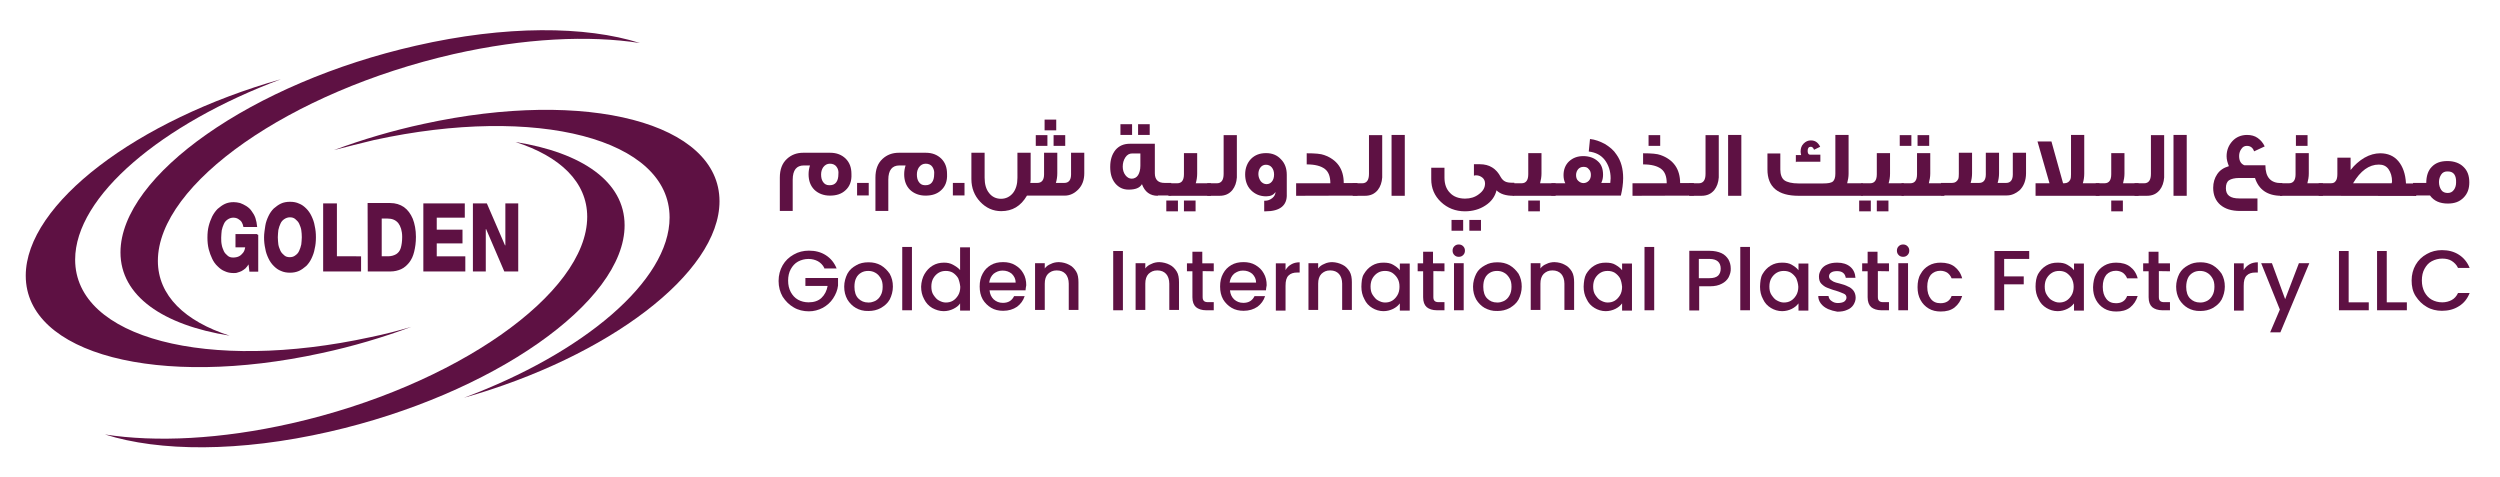 <?xml version="1.0" encoding="utf-8"?>
<!-- Generator: Adobe Illustrator 24.3.0, SVG Export Plug-In . SVG Version: 6.00 Build 0)  -->
<svg version="1.1" id="Layer_1" xmlns="http://www.w3.org/2000/svg" xmlns:xlink="http://www.w3.org/1999/xlink" x="0px" y="0px"
	 viewBox="0 0 1417.3 270.6" style="enable-background:new 0 0 1417.3 270.6;" xml:space="preserve">
<style type="text/css">
	.st0{fill-rule:evenodd;clip-rule:evenodd;fill:#5E1143;}
	.st1{fill:#5E1143;}
</style>
<g>
	<g>
		<path class="st0" d="M235.8,25.9c50.7-11.6,96.2-11.3,127-1.5c-28.8-4.5-65.6-2.8-105.8,6.3C164.5,51.9,89.5,104.2,89.5,147.9
			c0,19.7,15.4,34.3,40.7,42.4c-37.8-6-61.9-22.5-61.9-47.2C68.3,99.4,143.3,46.9,235.8,25.9"/>
		<path class="st0" d="M233.2,185.3c-16.1,6-33.3,11.1-51,14.9c-92.6,20.2-167.6,0.5-167.6-43.9c0-40.7,63.1-88.3,144.7-111.4
			C91.6,70.2,42.6,111.3,42.6,147.2c0,44.4,75,64.1,167.6,43.9C218.1,189.5,225.7,187.5,233.2,185.3"/>
		<path class="st0" d="M186.5,244.8c-50.7,11.6-96.2,11.3-127,1.5c28.8,4.5,65.7,2.8,105.8-6.3c92.6-21,167.6-73.5,167.6-117.1
			c0-19.7-15.4-34.3-40.7-42.4c37.8,6,61.9,22.5,61.9,47.2C354.2,171.2,279.1,223.7,186.5,244.8"/>
		<path class="st0" d="M189.3,85.1c16.1-6,33.3-11.1,51-14.9c92.6-20.2,167.6-0.5,167.6,43.9c0,40.7-63.1,88.3-144.9,111.4
			c67.6-25.2,116.6-66.2,116.6-102.2c0-44.5-75-64.1-167.6-43.9C204.4,81.2,196.8,83.2,189.3,85.1"/>
		<path class="st0" d="M145.9,132.7h-12.4v7.5h5.5c-0.2,1.2-0.5,2.2-1.2,3.1c-0.7,0.8-1.3,1.5-2.3,2s-2.2,0.7-3.3,0.7
			c-1.3,0-2.3-0.3-3.1-1s-1.7-1.5-2.2-2.6c-0.5-1.2-1-2.3-1.2-3.6c-0.3-1.3-0.3-2.8-0.3-4.1c0-1.5,0.2-2.8,0.3-4.1
			c0.3-1.3,0.7-2.6,1.2-3.6c0.5-1.2,1.3-2,2.2-2.6s2-1,3.1-1c1,0,2,0.2,2.8,0.7s1.5,1,2,1.8s0.8,1.7,1,2.8h7.8c-0.2-2-0.5-3.6-1-5.1
			s-1.3-2.8-2.2-4c-0.8-1.2-1.8-2-3-2.8c-1.2-0.7-2.3-1.3-3.5-1.7c-1.2-0.3-2.5-0.5-3.6-0.5c-1.8,0-3.5,0.3-5,1s-2.8,1.7-4.1,2.8
			c-1.2,1.2-2.2,2.6-3.1,4.3c-0.8,1.7-1.5,3.5-2,5.5c-0.5,2-0.7,4.1-0.7,6.5s0.2,4.3,0.7,6.5c0.5,2,1.2,3.8,2,5.5s1.8,3.1,3.1,4.3
			c1.2,1.2,2.5,2.2,4.1,2.8c1.5,0.7,3.1,1,5,1c0.7,0,1.5,0,2.2-0.3c0.8-0.2,1.5-0.5,2.2-0.8s1.5-1,2.2-1.5c0.7-0.7,1.3-1.5,1.8-2.3
			l0.5,4.1h5v-20.9h-0.5V132.7z M149.7,134.5c0,2.3,0.2,4.3,0.7,6.5c0.3,2,1,3.8,1.8,5.5s1.8,3.1,3,4.3s2.5,2.2,4.1,2.8
			c1.5,0.7,3.3,1,5.1,1s3.5-0.3,5.1-1c1.5-0.7,2.8-1.7,4.1-2.8c1.2-1.2,2.2-2.6,3-4.3s1.5-3.5,1.8-5.5c0.5-2,0.7-4.1,0.7-6.5
			s-0.2-4.3-0.7-6.5c-0.3-2-1-3.8-1.8-5.5s-1.8-3.1-3-4.3s-2.5-2.2-4.1-2.8c-1.5-0.7-3.1-1-5.1-1c-1.8,0-3.6,0.3-5.1,1
			s-2.8,1.7-4.1,2.8c-1.2,1.2-2.2,2.6-3,4.3c-0.8,1.7-1.5,3.5-1.8,5.5C150.1,130.2,149.7,132.3,149.7,134.5 M157.5,134.5
			c0-1.5,0.2-2.8,0.3-4.1c0.3-1.3,0.7-2.6,1.2-3.6c0.5-1.2,1.3-2,2.2-2.6s2-1,3.1-1c1.3,0,2.3,0.3,3.1,1s1.7,1.5,2.2,2.6
			c0.5,1.2,1,2.3,1.2,3.6s0.3,2.8,0.3,4.1c0,1.5-0.2,2.8-0.3,4.1c-0.3,1.3-0.7,2.6-1.2,3.6c-0.5,1.2-1.3,2-2.2,2.6
			c-0.8,0.7-2,1-3.1,1c-1.3,0-2.3-0.3-3.1-1s-1.7-1.5-2.2-2.6c-0.5-1.2-1-2.3-1.2-3.6C157.7,137.5,157.5,136,157.5,134.5
			 M183.2,153.9h21.5v-8.6H191v-30h-7.8V153.9z M208.5,153.9h12.8c2.3,0,4.3-0.5,6.1-1.3s3.3-2.2,4.6-3.8c1.3-1.7,2.2-3.6,2.8-6.1
			s1-5.1,1-8.4c0-4-0.7-7.5-1.8-10.3c-1.2-2.8-2.8-5-5-6.6c-2.2-1.5-4.8-2.3-7.8-2.3h-12.8L208.5,153.9L208.5,153.9z M216.1,123.9
			h3.6c2.6,0,4.6,0.8,6.1,2.6c1.3,1.7,2.2,4.3,2.2,7.8c0,2.5-0.3,4.6-0.8,6.3s-1.5,2.8-2.6,3.5c-1.2,0.7-2.8,1.2-4.6,1.2h-3.6v-21.4
			H216.1z M240,153.9h23.8v-8.6h-16.2V138h14.6v-7.8h-14.6v-6.8h15.9v-8.1H240V153.9z M268.1,153.9h7.3v-24h0.2l10.3,24h7.9v-38.6
			h-7.3v23.8h-0.2L276,115.3h-7.9V153.9z"/>
	</g>
	<g>
		<g>
			<path class="st1" d="M467.3,151.9c-0.8-1.7-2.2-3-3.6-3.8c-1.5-0.8-3.3-1.3-5.3-1.3c-2.2,0-4.1,0.5-6,1.5c-1.8,1-3.1,2.5-4.1,4.3
				s-1.5,4-1.5,6.5s0.5,4.6,1.5,6.5c1,1.8,2.3,3.3,4.1,4.3c1.8,1,3.8,1.5,6,1.5c3,0,5.5-0.8,7.3-2.5s3-4,3.5-6.8h-12.6v-4.5h18.5
				v4.3c-0.3,2.6-1.3,5-2.8,7.3s-3.5,4-5.8,5.3c-2.5,1.3-5.1,2-7.9,2c-3.1,0-6.1-0.7-8.6-2.2c-2.6-1.5-4.6-3.5-6.3-6.1
				c-1.5-2.6-2.3-5.6-2.3-8.9s0.8-6.3,2.3-8.9c1.5-2.6,3.6-4.6,6.3-6.1c2.6-1.5,5.5-2.2,8.6-2.2c3.6,0,6.8,0.8,9.6,2.6
				c2.8,1.8,4.8,4.3,6.1,7.5h-7L467.3,151.9L467.3,151.9z"/>
			<path class="st1" d="M485.2,174.6c-2-1.2-3.6-2.8-4.8-4.8c-1.2-2.2-1.8-4.5-1.8-7.3c0-2.6,0.7-5.1,1.8-7.3c1.2-2.2,2.8-3.6,5-4.8
				c2-1.2,4.3-1.7,7-1.7c2.6,0,4.8,0.5,7,1.7c2,1.2,3.6,2.8,5,4.8c1.2,2.2,1.8,4.5,1.8,7.3c0,2.6-0.7,5.1-1.8,7.3
				c-1.2,2.2-3,3.6-5,4.8c-2.2,1.2-4.5,1.7-7,1.7C489.5,176.4,487.2,175.7,485.2,174.6z M496.2,170.6c1.3-0.7,2.3-1.7,3-3
				c0.8-1.3,1.2-3,1.2-5s-0.3-3.6-1.2-5s-1.7-2.3-3-3c-1.2-0.7-2.5-1-4-1s-2.8,0.3-4,1s-2.2,1.7-2.8,3c-0.7,1.3-1,3-1,5
				c0,2.8,0.7,5.1,2.2,6.6s3.3,2.3,5.6,2.3C493.5,171.6,494.8,171.2,496.2,170.6z"/>
			<path class="st1" d="M517,140v35.9h-5.5V140H517z"/>
			<path class="st1" d="M524.1,155.4c1.2-2,2.6-3.6,4.6-4.8s4.1-1.7,6.5-1.7c1.8,0,3.5,0.3,5.1,1.2s3,1.8,4,3v-12.9h5.6v35.9h-5.6
				V172c-0.8,1.3-2.2,2.3-3.8,3.1s-3.5,1.3-5.5,1.3c-2.3,0-4.5-0.7-6.5-1.8c-2-1.2-3.5-2.8-4.6-5c-1.2-2.2-1.7-4.5-1.7-7.1
				C522.3,159.8,523,157.3,524.1,155.4z M543.2,157.7c-0.8-1.3-1.8-2.3-3-3.1c-1.2-0.7-2.5-1-4-1s-2.8,0.3-4,1s-2.2,1.7-3,3
				s-1.2,3-1.2,4.8s0.3,3.5,1.2,4.8s1.8,2.5,3,3.1c1.3,0.7,2.5,1.2,4,1.2s2.8-0.3,4-1s2.2-1.8,3-3.1s1.2-3,1.2-4.8
				C544.2,160.7,543.8,159.2,543.2,157.7z"/>
			<path class="st1" d="M581.4,164.6H561c0.2,2.2,1,3.8,2.3,5.1c1.5,1.3,3.1,2,5.3,2c3,0,5.1-1.3,6.3-3.8h6c-0.8,2.5-2.3,4.5-4.3,6
				c-2.2,1.5-4.8,2.3-7.9,2.3c-2.5,0-4.8-0.5-6.8-1.7s-3.6-2.8-4.8-4.8c-1.2-2.2-1.7-4.5-1.7-7.3s0.5-5.1,1.7-7.3s2.6-3.6,4.6-4.8
				s4.3-1.7,7-1.7c2.5,0,4.8,0.5,6.8,1.7s3.5,2.6,4.6,4.6c1.2,2,1.7,4.3,1.7,6.8C581.6,163,581.4,163.8,581.4,164.6z M575.8,160.2
				c0-2-0.8-3.6-2.2-5c-1.5-1.2-3.1-1.8-5.3-1.8c-2,0-3.5,0.7-5,1.8c-1.3,1.2-2.2,2.8-2.5,5H575.8z"/>
			<path class="st1" d="M606.1,150.1c1.7,0.8,3,2.2,4,3.8s1.3,3.8,1.3,6.1v15.7h-5.5v-14.9c0-2.3-0.7-4.3-1.8-5.5
				c-1.2-1.3-2.8-2-5-2s-3.6,0.7-5,2c-1.2,1.3-1.8,3.1-1.8,5.5v14.9h-5.5v-26.5h5.5v3c0.8-1.2,2-2,3.5-2.6c1.3-0.7,3-1,4.5-1
				C602.6,148.7,604.4,149.2,606.1,150.1z"/>
			<path class="st1" d="M636.6,142.3v33.6h-5.5v-33.6L636.6,142.3L636.6,142.3z"/>
			<path class="st1" d="M663.1,150.1c1.7,0.8,3,2.2,4,3.8s1.3,3.8,1.3,6.1v15.7h-5.5v-14.9c0-2.3-0.7-4.3-1.8-5.5
				c-1.2-1.3-2.8-2-5-2s-3.6,0.7-5,2c-1.2,1.3-1.8,3.1-1.8,5.5v14.9h-5.5v-26.5h5.5v3c0.8-1.2,2-2,3.5-2.6c1.3-0.7,3-1,4.5-1
				C659.4,148.7,661.4,149.2,663.1,150.1z"/>
			<path class="st1" d="M681.8,153.7v14.7c0,1,0.2,1.7,0.7,2.2s1.3,0.7,2.3,0.7h3.3v4.6h-4.3c-2.5,0-4.5-0.7-5.8-1.8
				c-1.3-1.2-2-3-2-5.6v-14.7h-3.1v-4.5h3.1v-6.6h5.6v6.6h6.5v4.5L681.8,153.7L681.8,153.7z"/>
			<path class="st1" d="M717.7,164.6h-20.4c0.2,2.2,1,3.8,2.3,5.1c1.5,1.3,3.1,2,5.3,2c3,0,5.1-1.3,6.3-3.8h6
				c-0.8,2.5-2.3,4.5-4.3,6c-2.2,1.5-4.8,2.3-7.9,2.3c-2.5,0-4.8-0.5-6.8-1.7s-3.6-2.8-4.8-4.8c-1.2-2.2-1.7-4.5-1.7-7.3
				s0.5-5.1,1.7-7.3s2.6-3.6,4.6-4.8s4.3-1.7,7-1.7c2.5,0,4.8,0.5,6.8,1.7s3.5,2.6,4.6,4.6c1.2,2,1.7,4.3,1.7,6.8
				C717.9,163,717.7,163.8,717.7,164.6z M712.1,160.2c0-2-0.8-3.6-2.2-5c-1.5-1.2-3.1-1.8-5.3-1.8c-2,0-3.5,0.7-5,1.8
				c-1.3,1.2-2.2,2.8-2.5,5H712.1z"/>
			<path class="st1" d="M732,149.9c1.3-0.8,3-1.2,4.8-1.2v5.8h-1.3c-2.2,0-3.8,0.5-5,1.7s-1.7,3-1.7,5.8v14.1h-5.5v-26.8h5.5v3.8
				C729.6,151.7,730.6,150.7,732,149.9z"/>
			<path class="st1" d="M761.1,150.1c1.7,0.8,3,2.2,4,3.8c1,1.7,1.3,3.8,1.3,6.1v15.7h-5.5v-14.9c0-2.3-0.7-4.3-1.8-5.5
				c-1.2-1.3-2.8-2-5-2s-3.6,0.7-5,2c-1.2,1.3-1.8,3.1-1.8,5.5v14.9h-5.5v-26.5h5.5v3c0.8-1.2,2-2,3.5-2.6c1.3-0.7,3-1,4.5-1
				C757.5,148.7,759.3,149.2,761.1,150.1z"/>
			<path class="st1" d="M773.2,155.4c1.2-2,2.6-3.6,4.6-4.8s4-1.7,6.5-1.7c2.2,0,4,0.3,5.5,1.2s2.8,1.8,3.8,3.1v-3.8h5.6v26.7h-5.6
				V172c-1,1.3-2.2,2.3-3.8,3.1s-3.5,1.3-5.5,1.3c-2.3,0-4.5-0.7-6.3-1.8c-2-1.2-3.5-2.8-4.5-5c-1.2-2.2-1.7-4.5-1.7-7.1
				C771.9,159.8,772,157.3,773.2,155.4z M792.2,157.7c-0.8-1.3-1.8-2.3-3-3.1c-1.2-0.7-2.5-1-4-1s-2.8,0.3-4,1s-2.2,1.7-3,3
				s-1.2,3-1.2,4.8s0.3,3.5,1.2,4.8s1.8,2.5,3,3.1c1.3,0.7,2.5,1.2,4,1.2s2.8-0.3,4-1s2.2-1.8,3-3.1s1.2-3,1.2-4.8
				C793.4,160.7,793.1,159.2,792.2,157.7z"/>
			<path class="st1" d="M812.6,153.7v14.7c0,1,0.2,1.7,0.7,2.2s1.3,0.7,2.3,0.7h3.3v4.6h-4.3c-2.5,0-4.5-0.7-5.8-1.8
				c-1.3-1.2-2-3-2-5.6v-14.7h-3.1v-4.5h3.1v-6.6h5.6v6.6h6.5v4.5L812.6,153.7L812.6,153.7z"/>
			<path class="st1" d="M824.5,144.6c-0.7-0.7-1-1.5-1-2.5s0.3-1.8,1-2.5s1.5-1,2.5-1s1.8,0.3,2.5,1s1,1.5,1,2.5s-0.3,1.8-1,2.5
				s-1.5,1-2.5,1S825.2,145.3,824.5,144.6z M829.8,149.2v26.7h-5.5v-26.7H829.8z"/>
			<path class="st1" d="M841.7,174.6c-2-1.2-3.6-2.8-4.8-4.8c-1.2-2.2-1.8-4.5-1.8-7.3c0-2.6,0.7-5.1,1.8-7.3s2.8-3.6,5-4.8
				c2-1.2,4.3-1.7,7-1.7s4.8,0.5,7,1.7c2,1.2,3.6,2.8,5,4.8c1.2,2.2,1.8,4.5,1.8,7.3c0,2.6-0.7,5.1-1.8,7.3c-1.2,2.2-3,3.6-5,4.8
				c-2.2,1.2-4.5,1.7-7,1.7C846,176.4,843.9,175.7,841.7,174.6z M852.7,170.6c1.3-0.7,2.3-1.7,3-3c0.8-1.3,1.2-3,1.2-5
				s-0.3-3.6-1.2-5s-1.7-2.3-3-3c-1.2-0.7-2.5-1-4-1s-2.8,0.3-4,1s-2.2,1.7-2.8,3c-0.7,1.3-1,3-1,5c0,2.8,0.7,5.1,2.2,6.6
				s3.3,2.3,5.6,2.3C850,171.6,851.3,171.2,852.7,170.6z"/>
			<path class="st1" d="M887.1,150.1c1.7,0.8,3,2.2,4,3.8c1,1.7,1.3,3.8,1.3,6.1v15.7h-5.5v-14.9c0-2.3-0.7-4.3-1.8-5.5
				c-1.2-1.3-2.8-2-5-2s-3.6,0.7-5,2c-1.2,1.3-1.8,3.1-1.8,5.5v14.9h-5.5v-26.5h5.5v3c0.8-1.2,2-2,3.5-2.6c1.3-0.7,3-1,4.5-1
				C883.6,148.7,885.5,149.2,887.1,150.1z"/>
			<path class="st1" d="M899.2,155.4c1.2-2,2.6-3.6,4.6-4.8s4-1.7,6.5-1.7c2.2,0,4,0.3,5.5,1.2s2.8,1.8,3.8,3.1v-3.8h5.6v26.7h-5.6
				V172c-1,1.3-2.2,2.3-3.8,3.1s-3.5,1.3-5.5,1.3c-2.3,0-4.5-0.7-6.3-1.8c-2-1.2-3.5-2.8-4.5-5c-1.2-2.2-1.7-4.5-1.7-7.1
				C897.9,159.8,898.2,157.3,899.2,155.4z M918.4,157.7c-0.8-1.3-1.8-2.3-3-3.1c-1.2-0.7-2.5-1-4-1s-2.8,0.3-4,1s-2.2,1.7-3,3
				s-1.2,3-1.2,4.8s0.3,3.5,1.2,4.8s1.8,2.5,3,3.1c1.3,0.7,2.5,1.2,4,1.2s2.8-0.3,4-1s2.2-1.8,3-3.1s1.2-3,1.2-4.8
				C919.4,160.7,919.1,159.2,918.4,157.7z"/>
			<path class="st1" d="M937.8,140v35.9h-5.5V140H937.8z"/>
			<path class="st1" d="M980,157.2c-0.8,1.5-2.2,2.8-3.8,3.6c-1.8,1-4,1.5-6.8,1.5h-6.1V176h-5.6v-33.8h11.6c2.6,0,4.8,0.5,6.6,1.3
				s3.1,2.2,4,3.6c0.8,1.5,1.3,3.1,1.3,5.1C981.3,154,980.8,155.5,980,157.2z M974,156.3c1-1,1.5-2.3,1.5-4c0-3.6-2.2-5.5-6.3-5.5
				h-6.1v10.9h6.1C971.4,157.7,973,157.2,974,156.3z"/>
			<path class="st1" d="M992.1,140v35.9h-5.5V140H992.1z"/>
			<path class="st1" d="M999.2,155.4c1.2-2,2.6-3.6,4.6-4.8s4-1.7,6.5-1.7c2.2,0,4,0.3,5.5,1.2s2.8,1.8,3.8,3.1v-3.8h5.6v26.7h-5.6
				V172c-1,1.3-2.2,2.3-3.8,3.1s-3.5,1.3-5.5,1.3c-2.3,0-4.5-0.7-6.3-1.8c-2-1.2-3.5-2.8-4.5-5c-1.2-2.2-1.7-4.5-1.7-7.1
				C997.9,159.8,998.1,157.3,999.2,155.4z M1018.3,157.7c-0.8-1.3-1.8-2.3-3-3.1c-1.2-0.7-2.5-1-4-1s-2.8,0.3-4,1s-2.2,1.7-3,3
				s-1.2,3-1.2,4.8s0.3,3.5,1.2,4.8s1.8,2.5,3,3.1c1.3,0.7,2.5,1.2,4,1.2s2.8-0.3,4-1s2.2-1.8,3-3.1s1.2-3,1.2-4.8
				C1019.4,160.7,1018.9,159.2,1018.3,157.7z"/>
			<path class="st1" d="M1036.3,175.2c-1.7-0.8-3-1.8-4-3.1s-1.5-2.8-1.5-4.3h5.8c0.2,1.2,0.7,2.2,1.7,2.8c1,0.8,2.2,1.2,3.6,1.2
				s2.8-0.3,3.6-0.8c0.8-0.7,1.3-1.3,1.3-2.3s-0.5-1.8-1.5-2.2c-1-0.5-2.5-1-4.5-1.7c-2-0.5-3.6-1.2-5-1.7c-1.3-0.5-2.3-1.3-3.3-2.3
				s-1.3-2.5-1.3-4.1c0-1.5,0.5-2.6,1.3-4c0.8-1.2,2-2.2,3.6-2.8c1.5-0.7,3.3-1,5.5-1c3,0,5.5,0.8,7.3,2.3s2.8,3.6,3,6.3h-5.5
				c-0.2-1.2-0.7-2.2-1.5-2.8c-0.8-0.7-2-1-3.5-1s-2.6,0.3-3.3,0.8c-0.8,0.5-1.2,1.3-1.2,2.2c0,0.7,0.3,1.3,0.8,1.8s1.2,0.8,1.8,1.2
				c0.7,0.3,1.8,0.7,3.3,1c2,0.5,3.5,1,4.8,1.7c1.3,0.5,2.3,1.3,3.1,2.3c0.8,1,1.3,2.5,1.3,4.1c0,1.5-0.5,2.8-1.3,4.1
				c-0.8,1.2-2,2.2-3.6,2.8c-1.5,0.7-3.3,1-5.5,1C1039.8,176.4,1038,175.9,1036.3,175.2z"/>
			<path class="st1" d="M1064.6,153.7v14.7c0,1,0.2,1.7,0.7,2.2s1.3,0.7,2.3,0.7h3.3v4.6h-4.3c-2.5,0-4.5-0.7-5.8-1.8
				c-1.3-1.2-2-3-2-5.6v-14.7h-3.1v-4.5h3.1v-6.6h5.6v6.6h6.5v4.5L1064.6,153.7L1064.6,153.7z"/>
			<path class="st1" d="M1076.4,144.6c-0.7-0.7-1-1.5-1-2.5s0.3-1.8,1-2.5s1.5-1,2.5-1s1.8,0.3,2.5,1s1,1.5,1,2.5s-0.3,1.8-1,2.5
				s-1.5,1-2.5,1C1078,145.6,1077,145.3,1076.4,144.6z M1081.7,149.2v26.7h-5.5v-26.7H1081.7z"/>
			<path class="st1" d="M1088.8,155.4c1.2-2.2,2.6-3.6,4.6-4.8s4.3-1.7,6.8-1.7c3.3,0,6,0.8,7.9,2.3s3.5,3.6,4.3,6.6h-6
				c-0.5-1.3-1.3-2.3-2.3-3.1c-1-0.7-2.5-1.2-4-1.2c-2.3,0-4.1,0.8-5.5,2.3c-1.3,1.7-2,3.8-2,6.8s0.7,5.1,2,6.8s3.1,2.5,5.5,2.5
				c3.1,0,5.3-1.3,6.3-4.1h6c-0.8,2.6-2.2,4.8-4.3,6.5c-2.2,1.7-4.8,2.3-7.9,2.3c-2.5,0-4.8-0.5-6.8-1.7s-3.5-2.8-4.6-4.8
				c-1.2-2.2-1.7-4.5-1.7-7.3C1087.1,160,1087.6,157.3,1088.8,155.4z"/>
			<path class="st1" d="M1150.4,142.3v4.5h-14.2v9.9h11.1v4.5h-11.1v14.7h-5.5v-33.6L1150.4,142.3L1150.4,142.3z"/>
			<path class="st1" d="M1155.4,155.4c1.2-2,2.6-3.6,4.6-4.8s4-1.7,6.5-1.7c2.2,0,4,0.3,5.5,1.2s2.8,1.8,3.8,3.1v-3.8h5.6v26.7h-5.6
				V172c-1,1.3-2.2,2.3-3.8,3.1s-3.5,1.3-5.5,1.3c-2.3,0-4.5-0.7-6.3-1.8c-2-1.2-3.5-2.8-4.5-5c-1.2-2.2-1.7-4.5-1.7-7.1
				C1154,159.8,1154.4,157.3,1155.4,155.4z M1174.4,157.7c-0.8-1.3-1.8-2.3-3-3.1c-1.2-0.7-2.5-1-4-1s-2.8,0.3-4,1s-2.2,1.7-3,3
				s-1.2,3-1.2,4.8s0.3,3.5,1.2,4.8c0.8,1.3,1.8,2.5,3,3.1c1.3,0.7,2.5,1.2,4,1.2s2.8-0.3,4-1s2.2-1.8,3-3.1s1.2-3,1.2-4.8
				C1175.6,160.7,1175.2,159.2,1174.4,157.7z"/>
			<path class="st1" d="M1188.3,155.4c1.2-2.2,2.6-3.6,4.6-4.8s4.3-1.7,6.8-1.7c3.3,0,6,0.8,7.9,2.3c2,1.5,3.5,3.6,4.3,6.6h-6
				c-0.5-1.3-1.3-2.3-2.3-3.1c-1-0.7-2.5-1.2-4-1.2c-2.3,0-4.1,0.8-5.5,2.3c-1.3,1.7-2,3.8-2,6.8s0.7,5.1,2,6.8s3.1,2.5,5.5,2.5
				c3.1,0,5.3-1.3,6.3-4.1h6c-0.8,2.6-2.2,4.8-4.3,6.5c-2.2,1.7-4.8,2.3-7.9,2.3c-2.5,0-4.8-0.5-6.8-1.7s-3.5-2.8-4.6-4.8
				c-1.2-2.2-1.7-4.5-1.7-7.3C1186.7,160,1187.2,157.3,1188.3,155.4z"/>
			<path class="st1" d="M1223.9,153.7v14.7c0,1,0.2,1.7,0.7,2.2s1.3,0.7,2.3,0.7h3.3v4.6h-4.3c-2.5,0-4.5-0.7-5.8-1.8
				c-1.3-1.2-2-3-2-5.6v-14.7h-3.1v-4.5h3.1v-6.6h5.6v6.6h6.5v4.5L1223.9,153.7L1223.9,153.7z"/>
			<path class="st1" d="M1240.3,174.6c-2-1.2-3.6-2.8-4.8-4.8c-1.2-2.2-1.8-4.5-1.8-7.3c0-2.6,0.7-5.1,1.8-7.3
				c1.2-2.2,2.8-3.6,5-4.8c2-1.2,4.3-1.7,7-1.7c2.6,0,4.8,0.5,7,1.7c2,1.2,3.6,2.8,5,4.8c1.2,2.2,1.8,4.5,1.8,7.3
				c0,2.6-0.7,5.1-1.8,7.3c-1.2,2.2-3,3.6-5,4.8c-2.2,1.2-4.5,1.7-7,1.7C1244.6,176.4,1242.3,175.7,1240.3,174.6z M1251.2,170.6
				c1.3-0.7,2.3-1.7,3-3c0.8-1.3,1.2-3,1.2-5s-0.3-3.6-1.2-5c-0.8-1.3-1.7-2.3-3-3c-1.2-0.7-2.5-1-4-1s-2.8,0.3-4,1s-2.2,1.7-2.8,3
				s-1,3-1,5c0,2.8,0.7,5.1,2.2,6.6s3.3,2.3,5.6,2.3C1248.6,171.6,1249.9,171.2,1251.2,170.6z"/>
			<path class="st1" d="M1275.2,149.9c1.3-0.8,3-1.2,4.8-1.2v5.8h-1.3c-2.2,0-3.8,0.5-5,1.7s-1.7,3-1.7,5.8v14.1h-5.5v-26.8h5.5v3.8
				C1272.8,151.7,1273.9,150.7,1275.2,149.9z"/>
			<path class="st1" d="M1309.2,149.2l-16.4,39.2h-5.8l5.5-12.9l-10.6-26.3h6.1l7.5,20.4l7.8-20.4
				C1303.2,149.2,1309.2,149.2,1309.2,149.2z"/>
			<path class="st1" d="M1331.5,171.4h11.4v4.5H1326v-33.6h5.5V171.4z"/>
			<path class="st1" d="M1353.1,171.4h11.4v4.5h-16.9v-33.6h5.5V171.4z"/>
			<path class="st1" d="M1369.5,150.1c1.5-2.6,3.6-4.6,6.3-6.1c2.6-1.5,5.5-2.2,8.6-2.2c3.6,0,6.8,0.8,9.6,2.6
				c2.8,1.8,4.8,4.3,6.1,7.5h-6.6c-0.8-1.8-2.2-3.1-3.6-4s-3.3-1.3-5.3-1.3c-2.2,0-4.1,0.5-6,1.5s-3.1,2.5-4.1,4.3s-1.5,4-1.5,6.6
				s0.5,4.6,1.5,6.6c1,1.8,2.3,3.3,4.1,4.3c1.8,1,3.8,1.5,6,1.5c2,0,3.8-0.5,5.3-1.3s2.8-2.2,3.6-4h6.6c-1.3,3.3-3.3,5.8-6.1,7.5
				c-2.8,1.8-6,2.6-9.6,2.6c-3.1,0-6.1-0.7-8.6-2.2c-2.6-1.5-4.6-3.5-6.3-6.1s-2.3-5.6-2.3-8.9S1368,152.7,1369.5,150.1z"/>
		</g>
		<g>
			<path class="st1" d="M479.4,107.8c-2.3,2.2-5.3,3.1-8.9,3.1s-6.6-1.2-8.8-3.3c-2.2-2.2-3.3-5.1-3.3-8.8c0-1.8,0.3-3.5,0.8-5h-3.5
				c-4.1,0-6.3,2.6-6.3,8.1v17.7h-7.3v-18.9c0-4.6,1.3-8.1,4-10.6c2.5-2.3,5.5-3.5,9.3-3.5h15.2c3.8,0,6.6,1.2,8.8,3.3
				c2.3,2.3,3.3,5.1,3.3,8.8C482.9,102.7,481.7,105.7,479.4,107.8z M474.3,94.6c-0.8-1.2-2.2-1.8-3.8-1.8s-2.8,0.7-3.8,2
				c-0.8,1.2-1.2,2.5-1.2,4.1c0,1.7,0.3,3,1,4.1c0.8,1.3,2,2,3.5,2h0.5c3.1,0,4.8-2.2,4.8-6.3C475.5,97.1,475.1,95.7,474.3,94.6z"/>
			<path class="st1" d="M485.9,110.8v-7.1h6.6v7.1H485.9z"/>
			<path class="st1" d="M533.6,107.8c-2.3,2.2-5.3,3.1-8.9,3.1c-3.6,0-6.6-1.2-8.8-3.3c-2.2-2.2-3.3-5.1-3.3-8.8
				c0-1.8,0.3-3.5,0.8-5h-3.5c-4.1,0-6.3,2.6-6.3,8.1v17.7h-7.3v-18.9c0-4.6,1.3-8.1,4-10.6c2.5-2.3,5.5-3.5,9.3-3.5h15.2
				c3.8,0,6.6,1.2,8.8,3.3c2.3,2.3,3.3,5.1,3.3,8.8C537.1,102.7,535.9,105.7,533.6,107.8z M528.6,94.6c-0.8-1.2-2.2-1.8-3.8-1.8
				s-2.8,0.7-3.8,2c-0.8,1.2-1.2,2.5-1.2,4.1c0,1.7,0.3,3,1,4.1c0.8,1.3,2,2,3.5,2h0.5c3.1,0,4.8-2.2,4.8-6.3
				C529.8,97.1,529.3,95.7,528.6,94.6z"/>
			<path class="st1" d="M540.2,110.8v-7.1h6.6v7.1H540.2z"/>
			<path class="st1" d="M611.4,107.3c-2.2,2.3-4.8,3.6-7.8,3.6h-21.4c-3.5,6-8.3,8.8-14.6,8.8c-4.6,0-8.6-1.8-11.9-5.3
				s-5-7.8-5-12.9V86.6h7.5v14.2c0,3.5,0.8,6.5,2.5,8.6c1.7,2.2,4,3.3,6.8,3.3s5.1-1.2,6.8-3.3c1.7-2.2,2.5-5.1,2.5-8.6V86.6h7.5
				v14.9c0,0.5,0,1.2-0.2,2.2h4c2.5,0,3.8-1.7,3.8-4.8V86.6h7.5v11.6c0,2-0.3,3.8-0.8,5.5h4.8c2.5,0,3.8-1.7,3.8-4.8V86.6h7.5v11.6
				C614.7,102,613.6,105,611.4,107.3z M587.2,82.7v-6.1h6.6v6.1H587.2z M592.2,73.9v-6.1h6.6v6.1H592.2z M597.3,82.7v-6.1h6.6v6.1
				H597.3z"/>
			<path class="st1" d="M656.3,111c-4.3,0-7.3-2.2-8.9-6.6c-1.3,2.2-3.8,3.1-7.6,3.1c-3.1,0-5.6-1.2-7.6-3.6c-2-2.5-2.8-5.5-2.8-9.3
				c0-4,1-7.1,3-9.6c2-2.3,4.6-3.5,8.1-3.5c0,0,4.8,0,14.2,0v16.7c0,3.6,1.8,5.5,5.5,5.5h3.8v7.1h-7.6v0.2
				C656.4,111,656.3,111,656.3,111z M635.2,76.5v-6.1h6.6v6.1H635.2z M646.8,87h-5c-1.5,0-2.8,0.7-3.8,2.2s-1.5,3.3-1.5,5.3
				c0,1.8,0.5,3.5,1.5,4.8s2.2,2,3.6,2s2.8-0.7,3.6-2s1.3-3.1,1.3-5.3v-7H646.8z M645.2,76.5v-6.1h6.6v6.1H645.2z"/>
			<path class="st1" d="M661.2,119.8v-6.1h6.6v6.1H661.2z M662.4,111v-7.1h5c2.5,0,3.8-1.7,3.8-5.1v-12h7.5v11.6
				c0,2-0.3,3.8-0.8,5.5h8.6v7.1H662.4z M671.2,119.8v-6.1h6.6v6.1H671.2z"/>
			<path class="st1" d="M698.7,107.7c-1.8,2.2-4.1,3.3-7.3,3.3h-7v-7.1h5.5c2.5,0,3.8-1.8,3.8-5.3v-22h7.5v24
				C701,103.4,700.2,105.8,698.7,107.7z"/>
			<path class="st1" d="M717.5,119.8h-0.8v-6h0.5c1.5,0,2.8-0.5,4.1-1.5c1.2-1,1.8-2.2,1.8-3.5c-1,1.7-2.8,2.5-5.3,2.5
				c-3.5,0-6.3-1.2-8.6-3.5s-3.3-5.5-3.3-8.9c0-3.6,1.2-6.6,3.3-8.8c2.3-2.3,5.1-3.3,8.6-3.3s6.3,1.2,8.4,3.5
				c2.3,2.3,3.3,5.3,3.3,8.8V110C729.8,116.4,725.7,119.8,717.5,119.8z M717.7,93.4c-1.3,0-2.3,0.5-3.1,1.5s-1.2,2.3-1.2,3.8
				s0.5,2.8,1.3,4c0.8,1,2,1.7,3.3,1.7s2.3-0.5,3.1-1.5s1.2-2.3,1.2-4s-0.5-3-1.3-4S719,93.4,717.7,93.4z"/>
			<path class="st1" d="M734.8,111v-7.1h19.4c0-3.8-1-6.5-3.1-8.1c-2.2-1.7-5.6-2.6-10.3-2.6v-6.3c4.8,0,8.1,0.3,9.9,1
				c7.3,2.6,11.1,7.9,11.1,15.9h7.8v7.1L734.8,111L734.8,111L734.8,111z"/>
			<path class="st1" d="M781.1,107.7c-1.8,2.2-4.1,3.3-7.3,3.3h-7v-7.1h5.5c2.5,0,3.8-1.8,3.8-5.3v-22h7.5v24
				C783.4,103.4,782.6,105.8,781.1,107.7z"/>
			<path class="st1" d="M788.9,111V76.5h7.5V111H788.9z"/>
			<path class="st1" d="M858,111c-4.3,0-7.5-1-9.6-3.1c-0.8,3.5-3,6.5-6.3,8.6c-3.3,2.2-7.3,3.3-11.6,3.3c-5.3,0-9.9-1.8-13.6-5.3
				s-5.5-7.8-5.5-12.9v-6.5h7.5v5.6c0,3.6,1,6.5,3.1,8.6c2,2.2,5,3.3,8.6,3.3c3,0,5.6-0.8,7.8-2.5c2.3-1.7,3.5-3.6,3.5-6.1
				c0-1.3-0.5-2.5-1.5-3.3s-2.2-1.3-3.5-1.3c-0.5,0-0.8,0-1.3,0.2v-6.5c0,0,1.2,0,3.3,0c5.5,0,9.4,2.5,11.9,7.3
				c0.7,1.2,1.5,2,2.5,2.5s2.3,0.7,4,0.7h1.2v7.1H858V111z M822.9,130.8v-6.1h6.6v6.1H822.9z M833,130.8v-6.1h6.6v6.1H833z"/>
			<path class="st1" d="M857.6,111v-7.1h5c2.5,0,3.8-1.7,3.8-5.1v-12h7.5v11.6c0,1.8-0.3,3.6-0.8,5.5h8.8v7.1H857.6z M866.4,119.8
				v-6.1h6.6v6.1H866.4z"/>
			<path class="st1" d="M879.5,111v-7.1h7.9c-0.7-1.3-1-3-1-4.6c0-3.1,1-5.8,3.1-7.8c2.2-2,4.8-3,8.1-3s6.1,1,8.1,2.8
				c2.2,1.8,3.1,4.5,3.1,7.8c0,1.7-0.3,3.1-1,4.6h5.1l0.2-2.6c0-4.1-1.2-7.6-3.3-10.4c-2.2-2.8-5.1-4.3-9.1-4.8l0.7-7.1
				c2.8,0.3,5.6,1.3,8.4,2.8c2.8,1.7,5.1,3.6,6.6,6c2.6,3.6,3.8,8.1,3.8,13.4c0,3.1-0.5,6.5-1.3,9.9h-39.6v0.1
				C879.3,111,879.5,111,879.5,111z M897.7,94.6c-1.3,0-2.3,0.5-3,1.3s-1.2,2-1.2,3.3s0.3,2.5,1.2,3.3s1.8,1.3,3,1.3s2.2-0.5,3-1.3
				s1.2-2,1.2-3.3s-0.3-2.5-1.2-3.3C900,94.9,899,94.6,897.7,94.6z"/>
			<path class="st1" d="M925.5,111v-7.1h19.4c0-3.8-1-6.5-3.1-8.1c-2.2-1.7-5.6-2.6-10.3-2.6v-6.3c4.8,0,8.1,0.3,9.9,1
				c7.3,2.6,11.1,7.9,11.1,15.9h7.8v7.1L925.5,111L925.5,111L925.5,111z M934.6,82.7v-6.1h6.6v6.1H934.6z"/>
			<path class="st1" d="M971.9,107.7c-1.8,2.2-4.1,3.3-7.3,3.3h-7v-7.1h5.5c2.5,0,3.8-1.8,3.8-5.3v-22h7.5v24
				C974.2,103.4,973.4,105.8,971.9,107.7z"/>
			<path class="st1" d="M979.7,111V76.5h7.5V111H979.7z"/>
			<path class="st1" d="M1019.7,111c-11.8,0-17.7-5-17.7-14.9V87h7.3v9.1c0,2.8,0.8,5,2.3,6.1s4.3,1.8,8.1,1.8h13.7
				c3,0,4.8-0.3,5.8-1.2c0.8-0.8,1.3-2.2,1.3-4.3v-22h7.5v21.9c0,1.8-0.3,3.6-0.8,5.5h8.8v7.1H1019.7z M1018.1,91.9v-4h3
				c-0.2-0.8-0.3-1.5-0.3-2c0-1.8,0.5-3.3,1.7-4.5s2.5-1.8,4.1-1.8c2.5,0,4.1,1.2,5.3,3.6l-3.5,1.7c-0.3-1-1-1.7-1.8-1.7
				c-1.2,0-1.8,0.8-1.8,2.3c0,1.2,0.3,2,1.2,2.2h6v4h-13.7v0.2C1018.3,91.9,1018.1,91.9,1018.1,91.9z"/>
			<path class="st1" d="M1054,119.8v-6.1h6.6v6.1H1054z M1055.2,111v-7.1h5c2.5,0,3.8-1.7,3.8-5.1v-12h7.5v11.6c0,2-0.3,3.8-0.8,5.5
				h8.6v7.1H1055.2z M1064,119.8v-6.1h6.6v6.1H1064z"/>
			<path class="st1" d="M1077,82.7v-6.1h6.6v6.1H1077z M1078,111v-7.1h5c2.5,0,3.8-1.7,3.8-5.1v-12h7.5v11.6c0,1.8-0.3,3.6-0.8,5.5
				h8.8v7.1H1078z M1087.1,82.7v-6.1h6.6v6.1H1087.1z"/>
			<path class="st1" d="M1099.9,103.7h6.8c1.7,0,2.8-0.8,3.5-2.3c0.2-0.5,0.3-1.3,0.3-2.8v-12h7.5v11.6c0,2-0.3,3.8-0.8,5.5h4.8
				c2.5,0,3.8-1.7,3.8-4.8V86.6h7.5v11.6c0,2-0.3,3.8-0.8,5.5h4.8c2.5,0,3.8-1.7,3.8-4.8V86.6h7.5v11.6c0,4.1-1.3,7.5-3.8,9.8
				c-2.2,1.8-4.5,2.8-7.1,2.8h-37.3v-7.1C1100.4,103.7,1099.9,103.7,1099.9,103.7z"/>
			<path class="st1" d="M1154,111v-7.1h7.9l-6.8-23.7h7.9l6.6,23.7h0.7c1.7,0,2.8-0.8,3.5-2.3c0.2-0.5,0.3-1.3,0.3-2.8V76.5h7.5
				v21.9c0,2-0.3,3.8-0.8,5.5h9.4v7.1C1190.3,111,1154,111,1154,111z"/>
			<path class="st1" d="M1188.1,111v-7.1h5c2.5,0,3.8-1.7,3.8-5.1v-12h7.5v11.6c0,1.8-0.3,3.6-0.8,5.5h8.8v7.1H1188.1z
				 M1196.9,119.8v-6.1h6.6v6.1H1196.9z"/>
			<path class="st1" d="M1224.4,107.7c-1.8,2.2-4.1,3.3-7.3,3.3h-7v-7.1h5.5c2.5,0,3.8-1.8,3.8-5.3v-22h7.5v24
				C1226.7,103.4,1225.9,105.8,1224.4,107.7z"/>
			<path class="st1" d="M1232.2,111V76.5h7.5V111H1232.2z"/>
			<path class="st1" d="M1293.3,111c-7.8,0-12.8-3.5-14.9-10.1h-8.9c-2.6,0-4.6,0.5-5.8,1.3c-1.2,0.8-1.8,2.3-1.8,4.5
				c0,4,2.5,5.8,7.6,5.8h10.3v7.1h-9.8c-5,0-8.6-1.2-11.3-3.5c-2.6-2.3-4-5.5-4-9.6c0-3,0.8-5.6,2.3-7.8s3.6-3.6,6.6-4.5
				c-0.8-2-1.3-3.8-1.3-5.6c0-3.5,1.2-6.3,3.3-8.6s5-3.5,8.3-3.5c2.3,0,4.3,0.5,6,1.7s3.1,2.8,4,4.8l-6,2.8c-0.7-2-2-3.1-4.1-3.1
				c-1.3,0-2.3,0.5-3.1,1.7c-0.8,1-1.3,2.5-1.3,4c0,2.8,1,4.5,3,5.3h11.9c0,6.8,3,10.1,8.9,10.1h0.7v7.1L1293.3,111L1293.3,111
				L1293.3,111z"/>
			<path class="st1" d="M1292.6,111v-7.1h5c2.5,0,3.8-1.7,3.8-5.1v-12h7.5v11.6c0,1.8-0.3,3.6-0.8,5.5h8.8v7.1H1292.6z M1301.6,82.7
				v-6.1h6.6v6.1H1301.6z"/>
			<path class="st1" d="M1314.5,111v-7.1h6.8c1.3,0,2.2-0.3,2.8-1.2c0.7-0.8,1-2.2,1-4v-9.3h7.5v7c2.3-3,5-5.3,7.9-7
				c3-1.7,6-2.5,8.9-2.5c4.3,0,7.8,1.5,10.3,4.5s4,7.1,4.3,12.6h5.8v7.1L1314.5,111L1314.5,111L1314.5,111z M1356.1,102.9
				c0-2.8-0.7-5.1-2-7c-1.3-1.8-3.1-2.6-5.5-2.6c-5.5,0-10.4,3.5-14.6,10.6h21.9L1356.1,102.9z"/>
			<path class="st1" d="M1396.6,112.1c-2.3,2.3-5.1,3.3-8.9,3.3c-4.5,0-7.9-1.5-10.1-4.6h-9.6v-7.1h7.5c0-3.8,1-7,3.1-9.1
				c2.2-2.3,5.1-3.3,8.9-3.3s7,1.2,9.1,3.3c2.3,2.2,3.3,5.1,3.3,8.8C1399.9,107,1398.9,109.8,1396.6,112.1z M1387.8,97.2h-0.5
				c-1.3,0-2.5,0.5-3.3,1.7s-1.3,2.6-1.3,4.3c0,1.8,0.5,3.3,1.3,4.5s2.2,1.7,3.6,1.7c1.5,0,2.6-0.5,3.5-1.7c0.8-1,1.3-2.5,1.3-4.1
				C1392.6,99.4,1391,97.2,1387.8,97.2z"/>
		</g>
	</g>
</g>
</svg>
